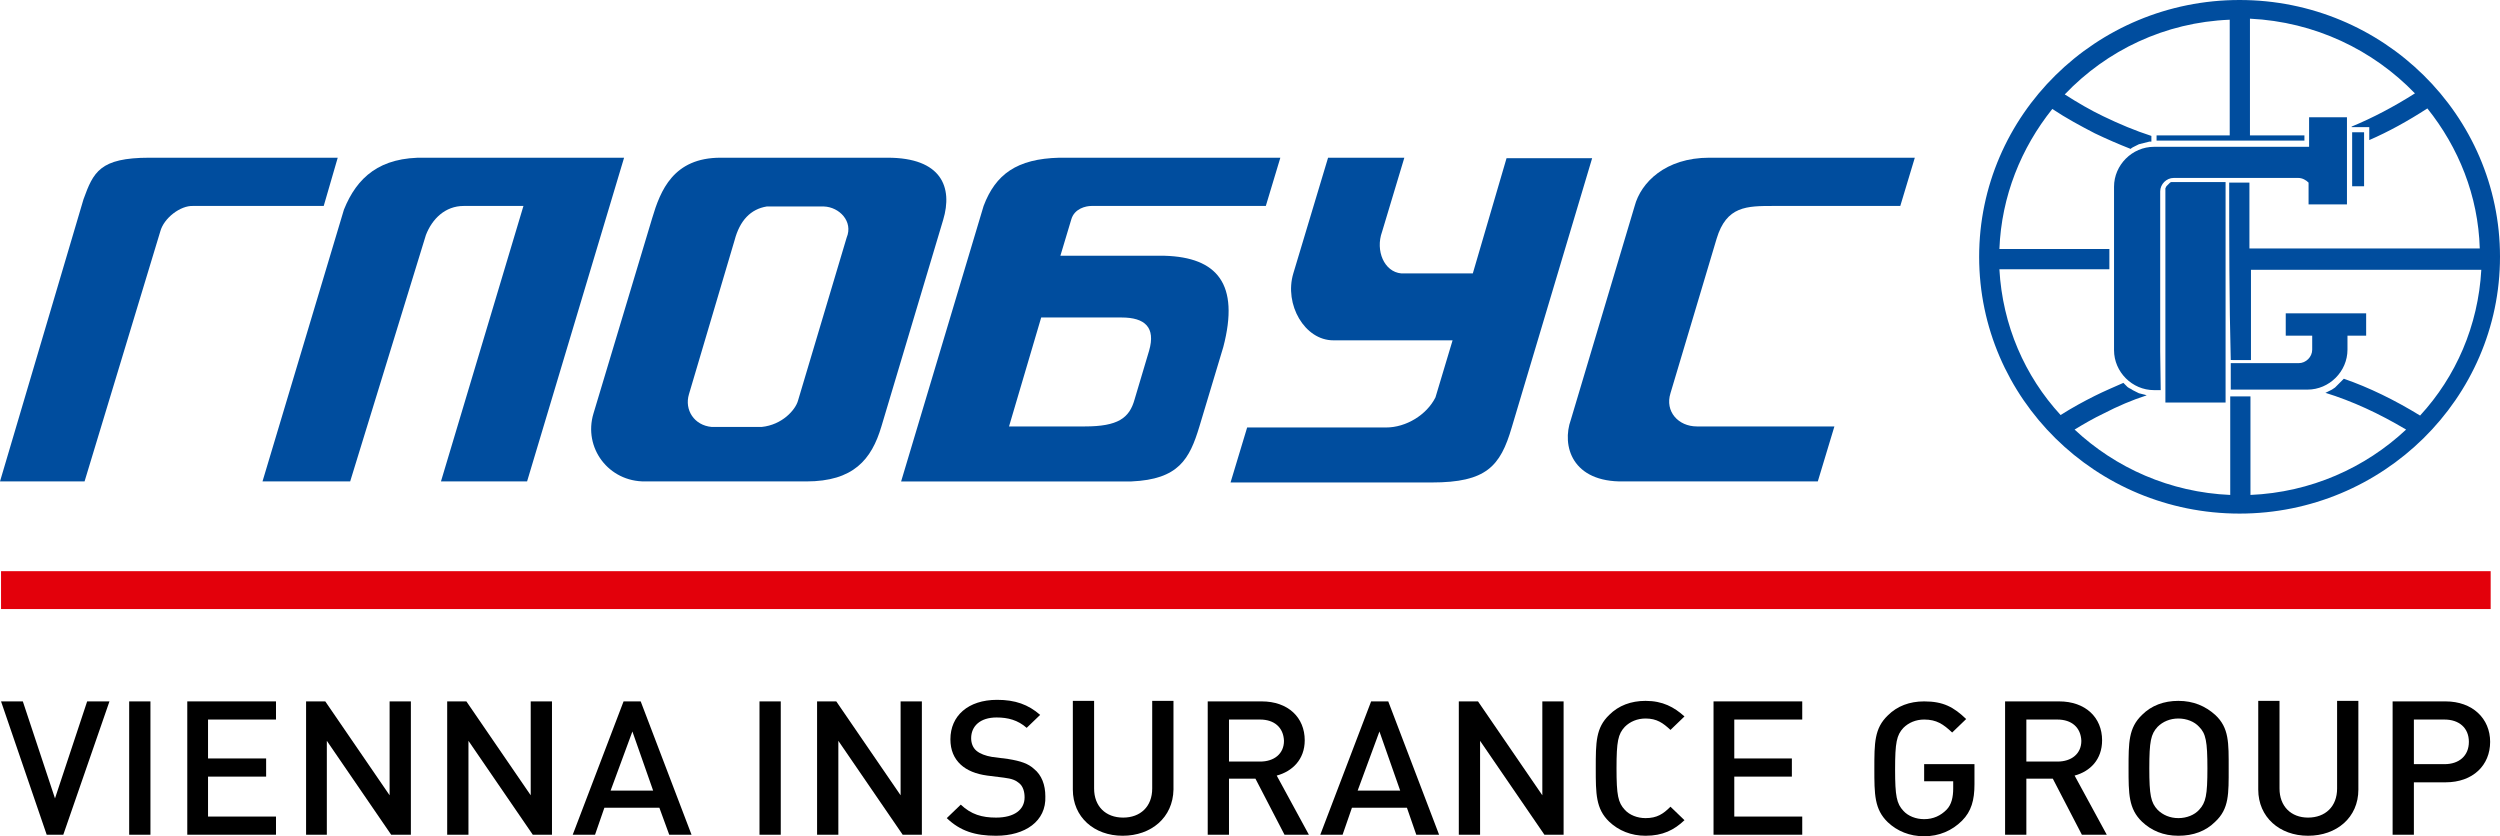 <?xml version="1.0" encoding="utf-8"?>
<!-- Generator: Adobe Illustrator 19.1.0, SVG Export Plug-In . SVG Version: 6.00 Build 0)  -->
<svg version="1.1" id="Ebene_1" xmlns="http://www.w3.org/2000/svg" xmlns:xlink="http://www.w3.org/1999/xlink" x="0px" y="0px"
	 viewBox="303 358.8 481.9 161.2" style="enable-background:new 303 358.8 481.9 161.2;" xml:space="preserve">
<style type="text/css">
	.st0{fill:#004D9E;}
	.st1{fill:#E3000B;}
</style>
<g>
	<g>
		<g>
			<path class="st0" d="M331.8,389.2h36.3l-2.7,9.3h-25.2c-2.4-0.1-5.6,2.3-6.3,4.9l-14.6,48.2H303l16.1-54.4
				C321,392,322.2,389.2,331.8,389.2"/>
			<path class="st0" d="M385,389.2h38.3l-18.7,62.4H388l15.9-53.1h-11.5c-3.6,0-6.1,2.5-7.3,5.6l-14.6,47.5h-16.9l15.7-52.4
				C371.8,393,376.2,389,385,389.2"/>
			<path class="st0" d="M435.8,434.8c-0.9,3,1,6,4.4,6.3h9.6c4-0.4,6.5-3.3,7-5l9.4-31.5c1.3-3.1-1.4-5.9-4.4-6h-11
				c-3.1,0.5-5.2,2.7-6.2,6.5L435.8,434.8 M441.9,389.2h32.2c10.4,0,12.6,5.7,10.7,12L472.9,441c-1.9,6.4-5.4,10.6-14.5,10.6h-31
				c-7.1,0.1-12-6.5-10-13.1l11.3-37.6C430.3,395.5,432.8,389.2,441.9,389.2z"/>
			<path class="st0" d="M497.5,441h14.6c6.4,0,8.6-1.6,9.6-5.2c1-3.3,1.8-6,2.8-9.4c1.3-4.5-0.8-6.4-5.3-6.4h-15.5L497.5,441
				 M513.4,398.5c-1.1,0-3.3,0.5-3.9,2.6l-2.1,7h20.1c10.1,0.3,14.5,5.4,11.3,17.6l-4.6,15.3c-1.9,6.3-4,10.2-13.1,10.6h-44.4
				l15.9-53.1c2.3-6.1,6.4-9.1,14.6-9.3h42.6l-2.8,9.3H513.4z"/>
			<path class="st0" d="M559,389.2h14.7l-4.3,14.3c-1.3,3.6,0.4,7.7,3.7,8h13.8l6.5-22.2h16.5l-15.5,51.9
				c-2.2,7.5-4.9,10.6-15.4,10.6h-38.8l3.2-10.6h26.8c3.8,0,7.8-2.4,9.5-5.8l3.3-11h-23c-5.5,0-9.5-6.9-7.7-12.9L559,389.2"/>
			<path class="st0" d="M653.4,451.6H616c-10,0.2-12-6.9-10.2-11.9l12.3-41.2c1.2-4.5,5.9-9.3,14.4-9.3h39.6l-2.8,9.3h-24.4
				c-5.2,0-9.1,0-11,6.3l-8.9,29.8c-1.1,3.5,1.5,6.4,5.1,6.4h26.5L653.4,451.6"/>
		</g>
		<path class="st0" d="M756.4,384.3h2.3v10.4h-2.3V384.3z M743.6,419.2h15.5v4.3h-3.6v2.7c0,4.2-3.5,7.7-7.7,7.7H733v-5.1h13.1
			c1.4,0,2.6-1.2,2.6-2.6v-2.7h-5.1V419.2z M719.5,434h-1.3c-4.2,0-7.7-3.5-7.7-7.7v-31.5c0-4.2,3.5-7.7,7.7-7.7h29.6
			c0.1,0,0.2,0,0.3,0v-5.7h7.3v16.8H748V394c-0.5-0.5-1.2-0.9-2-0.9h-24c-1.4,0-2.6,1.2-2.6,2.6v30.6c0,0.1,0,0.2,0,0.2L719.5,434
			L719.5,434z M734.7,358.8c27.7,0,50.2,22.2,50.2,49.5c0,27.3-22.6,49.5-50.2,49.5c-27.7,0-50.2-22.2-50.2-49.5
			C684.5,381,707,358.8,734.7,358.8z M720.4,406.7v-11v-0.2v-0.2v-0.2l0.1-0.2l0.1-0.2l0.1-0.1l0.1-0.1l0.1-0.1l0.1-0.1l0.1-0.1
			l0.1-0.1l0.1-0.1l0.2-0.1h0.2h0.2h0.2h9.9c0,14.2,0,28.3,0,42.5h-11.6C720.4,426.5,720.4,416.6,720.4,406.7z M732.7,394h3.9v12.7
			H781c-0.3-10.2-4.1-19.5-10.1-27c-3.7,2.4-7.5,4.5-11.2,6.1v-2.5h-3.4v-0.1c4.1-1.7,8.1-3.8,12.2-6.4
			c-8.1-8.4-19.3-13.8-31.8-14.4v22.5h10.5v1h-28.5v-1h14.1v-22.3c-12.5,0.5-23.7,5.9-31.8,14.4c2.5,1.6,4.9,3,7.4,4.2
			c3.1,1.5,6.2,2.8,9.3,3.8v1.1h-0.4l-0.4,0.1l-0.4,0.1l-0.4,0.1l-0.4,0.1l-0.4,0.1l-0.4,0.2l-0.4,0.2l-0.4,0.2l-0.3,0.2l-0.1,0.1
			c-2.3-0.9-4.6-1.9-6.9-3c-2.7-1.4-5.5-2.9-8.2-4.7c-6,7.5-9.8,16.8-10.2,27h21.2v3.9h-21.2c0.6,10.8,4.9,20.6,11.8,28.1
			c2.2-1.4,4.4-2.6,6.6-3.7c1.8-0.9,3.7-1.7,5.5-2.5l0.2,0.2l0.3,0.3l0.3,0.3l0.3,0.2l0.4,0.2l0.3,0.2l0.4,0.2l0.4,0.2l0.4,0.2
			l0.4,0.1l0.4,0.1l0.4,0.1l0.3,0.1c-2.8,0.9-5.6,2.1-8.3,3.5c-1.9,0.9-3.8,2-5.6,3.1c7.9,7.4,18.4,12.1,30,12.6v-19h3.9v19
			c11.6-0.5,22.1-5.2,30-12.6c-5.2-3.1-10.4-5.5-15.6-7.1h0.1l0.4-0.2l0.4-0.2l0.4-0.2l0.3-0.2l0.3-0.2l0.3-0.3l0.3-0.3l0.3-0.3
			l0.3-0.3l0.3-0.3l0.2-0.2c4.9,1.7,9.8,4.1,14.7,7.1c6.9-7.5,11.2-17.3,11.8-28.1h-44.4v17.4H733
			C732.7,416.6,732.7,405.3,732.7,394z"/>
	</g>
	<g>
		<rect x="303.2" y="468.9" class="st1" width="479.9" height="7.3"/>
	</g>
	<g>
		<path d="M315.2,519.7H312l-8.8-25.7h4.2l6.2,18.7l6.2-18.7h4.3L315.2,519.7z"/>
		<path d="M327.9,519.7V494h4.1v25.7H327.9z"/>
		<path d="M339.1,519.7V494h17.1v3.5h-13.1v7.5h11.2v3.5h-11.2v7.7h13.1v3.5H339.1z"/>
		<path d="M378.4,519.7L366,501.6v18.1h-4V494h3.7l12.4,18.1V494h4.1v25.7H378.4z"/>
		<path d="M405.7,519.7l-12.4-18.1v18.1h-4.1V494h3.7l12.4,18.1V494h4.1v25.7H405.7z"/>
		<path d="M432,519.7l-1.9-5.2h-10.6l-1.8,5.2h-4.3l9.8-25.7h3.3l9.8,25.7H432z M424.9,499.8l-4.2,11.4h8.2L424.9,499.8z"/>
		<path d="M449.4,519.7V494h4.1v25.7H449.4z"/>
		<path d="M477,519.7l-12.4-18.1v18.1h-4.1V494h3.7l12.4,18.1V494h4.1v25.7H477z"/>
		<path d="M495,519.9c-4,0-6.9-0.9-9.5-3.4l2.7-2.6c2,1.9,4.1,2.5,6.8,2.5c3.5,0,5.5-1.5,5.5-3.9c0-1.1-0.3-2.1-1-2.7
			c-0.7-0.6-1.4-0.9-3-1.1l-3.2-0.4c-2.2-0.3-3.9-1-5.1-2.1c-1.3-1.2-2-2.8-2-4.9c0-4.5,3.4-7.6,9-7.6c3.5,0,6,0.9,8.3,2.9l-2.6,2.5
			c-1.7-1.5-3.6-2-5.8-2c-3.2,0-4.9,1.7-4.9,4c0,0.9,0.3,1.8,1,2.4c0.7,0.6,1.8,1,3,1.2l3.1,0.4c2.5,0.4,3.9,0.9,5,1.9
			c1.5,1.2,2.2,3.1,2.2,5.3C504.7,517.1,500.6,519.9,495,519.9z"/>
		<path d="M519.4,519.9c-5.5,0-9.6-3.6-9.6-8.9v-17.1h4.1v16.9c0,3.4,2.2,5.6,5.6,5.6c3.3,0,5.6-2.1,5.6-5.6v-16.9h4.1V511
			C529.1,516.4,524.9,519.9,519.4,519.9z"/>
		<path d="M550.6,519.7l-5.6-10.8h-5.1v10.8h-4.1V494h10.4c5.1,0,8.3,3.1,8.3,7.5c0,3.7-2.4,6-5.4,6.8l6.2,11.4H550.6L550.6,519.7z
			 M545.9,497.5h-6v8.1h6c2.7,0,4.6-1.5,4.6-4C550.4,499,548.6,497.5,545.9,497.5z"/>
		<path d="M576,519.7l-1.8-5.2h-10.6l-1.8,5.2h-4.3l9.8-25.7h3.3l9.8,25.7H576z M568.9,499.8l-4.2,11.4h8.2L568.9,499.8z"/>
		<path d="M600.7,519.7l-12.4-18.1v18.1h-4.1V494h3.7l12.4,18.1V494h4.1v25.7H600.7z"/>
		<path d="M620.2,519.9c-2.8,0-5.2-1-7-2.7c-2.6-2.5-2.6-5.4-2.6-10.3c0-5,0-7.8,2.6-10.3c1.8-1.8,4.2-2.7,7-2.7
			c3.3,0,5.5,1.2,7.5,3l-2.7,2.6c-1.4-1.3-2.6-2.2-4.8-2.2c-1.6,0-3,0.6-4,1.6c-1.3,1.4-1.6,2.8-1.6,8s0.3,6.6,1.6,8
			c0.9,1,2.4,1.6,4,1.6c2.2,0,3.4-0.8,4.8-2.2l2.7,2.6C625.7,518.8,623.5,519.9,620.2,519.9z"/>
		<path d="M633.3,519.7V494h17.1v3.5h-13.1v7.5h11.1v3.5h-11.1v7.7h13.1v3.5H633.3z"/>
		<path d="M681.2,517c-1.9,1.9-4.4,3-7.3,3c-2.8,0-5.2-1-7-2.7c-2.6-2.5-2.6-5.4-2.6-10.3c0-5,0-7.8,2.6-10.3c1.8-1.8,4.2-2.7,7-2.7
			c3.7,0,5.7,1.1,8.1,3.4l-2.7,2.6c-1.7-1.6-3-2.5-5.4-2.5c-1.6,0-3,0.6-4,1.6c-1.3,1.4-1.6,2.8-1.6,8s0.3,6.6,1.6,8
			c0.9,1,2.4,1.6,4,1.6c1.8,0,3.2-0.7,4.3-1.8c1-1,1.3-2.5,1.3-4.1v-1.4h-5.6v-3.3h9.7v3.9C683.6,513,683,515.2,681.2,517z"/>
		<path d="M704.3,519.7l-5.6-10.8h-5.1v10.8h-4.1V494h10.4c5.1,0,8.3,3.1,8.3,7.5c0,3.7-2.3,6-5.3,6.8l6.2,11.4H704.3L704.3,519.7z
			 M699.6,497.5h-6v8.1h6c2.7,0,4.6-1.5,4.6-4C704.1,499,702.3,497.5,699.6,497.5z"/>
		<path d="M730,517.2c-1.8,1.8-4.2,2.7-7.1,2.7c-2.9,0-5.2-1-7-2.7c-2.6-2.5-2.6-5.4-2.6-10.3c0-5,0-7.8,2.6-10.3
			c1.8-1.8,4.2-2.7,7-2.7c2.9,0,5.2,1,7.1,2.7c2.7,2.5,2.6,5.4,2.6,10.3C732.6,511.8,732.7,514.7,730,517.2z M726.9,498.9
			c-0.9-1-2.4-1.6-4-1.6s-3,0.6-4,1.6c-1.3,1.4-1.6,2.8-1.6,8s0.3,6.6,1.6,8c1,1,2.4,1.6,4,1.6s3.1-0.6,4-1.6c1.3-1.4,1.6-2.8,1.6-8
			S728.2,500.2,726.9,498.9z"/>
		<path d="M747.9,519.9c-5.5,0-9.6-3.6-9.6-8.9v-17.1h4.1v16.9c0,3.4,2.2,5.6,5.5,5.6s5.6-2.1,5.6-5.6v-16.9h4.1V511
			C757.6,516.4,753.4,519.9,747.9,519.9z"/>
		<path d="M774.4,509.6h-6.1v10.1h-4.1V494h10.2c5.2,0,8.6,3.3,8.6,7.8C783,506.3,779.7,509.6,774.4,509.6z M774.2,497.5h-5.9v8.6
			h5.9c2.8,0,4.7-1.6,4.7-4.3C778.9,499.1,777,497.5,774.2,497.5z"/>
	</g>
</g>
</svg>
